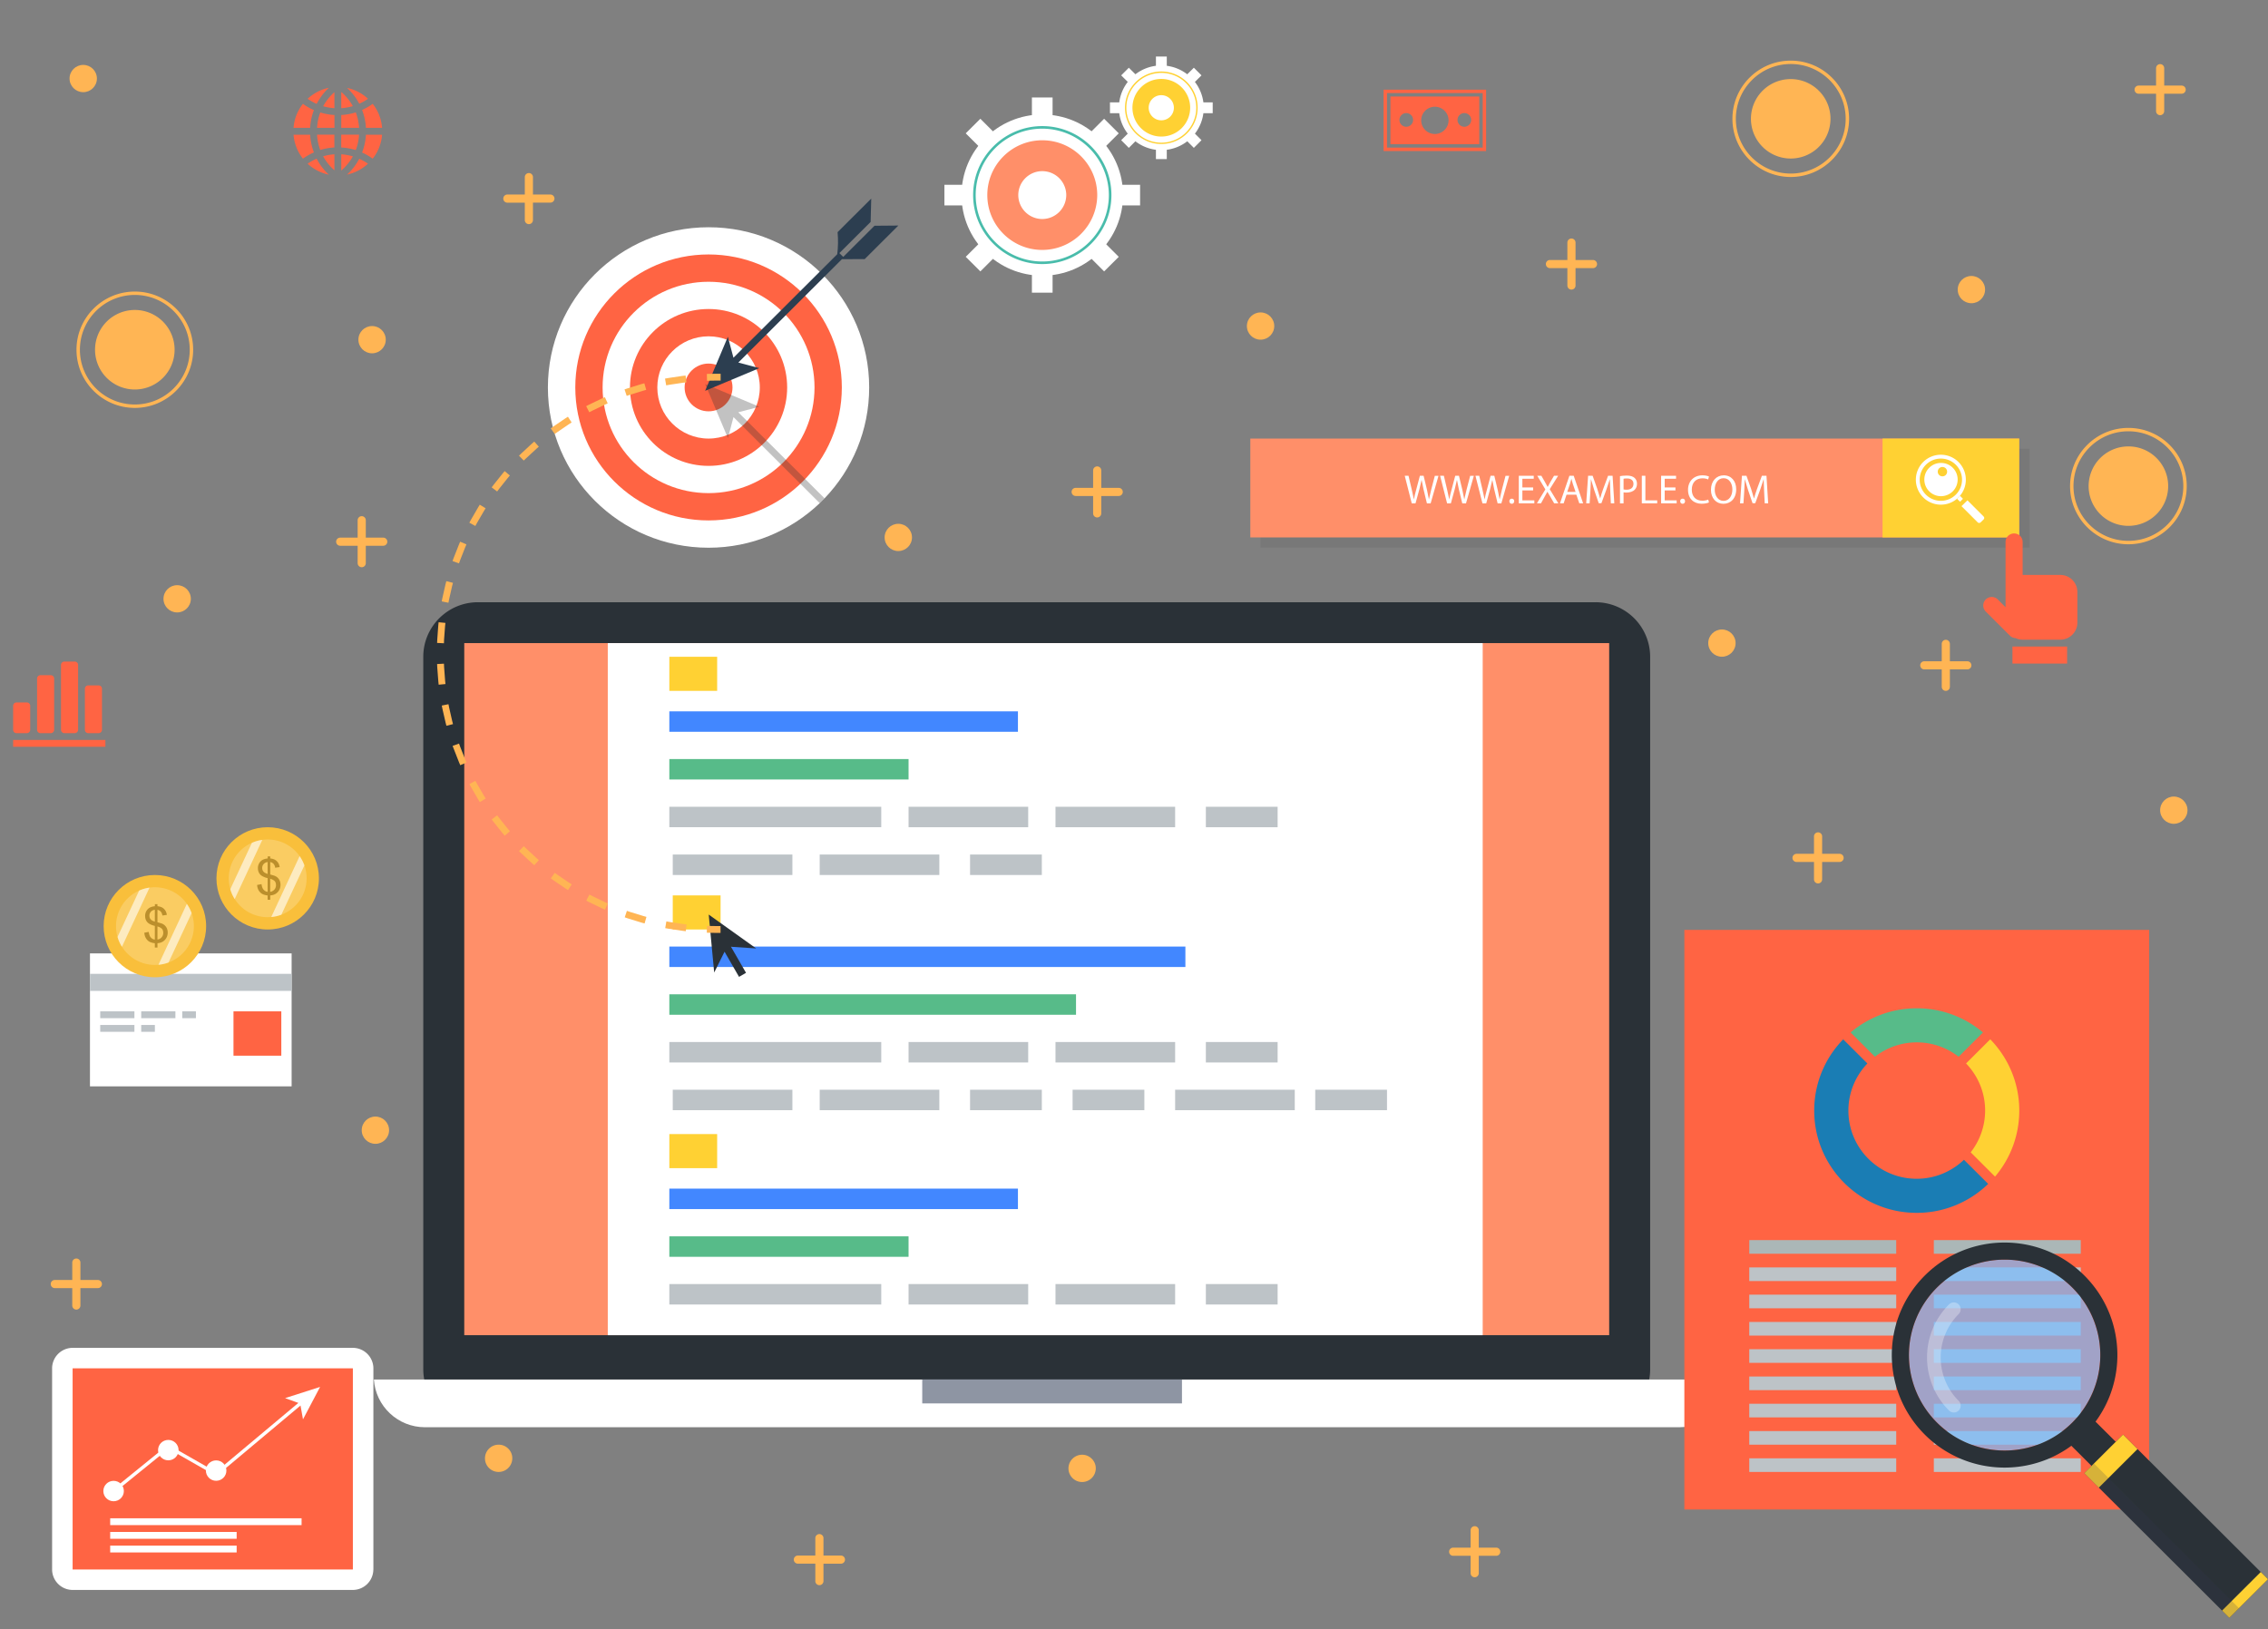 <svg xmlns="http://www.w3.org/2000/svg" xmlns:xlink="http://www.w3.org/1999/xlink" viewBox="0 0 451 324" xmlns:v="https://vecta.io/nano"><rect x="0" y="0" width="451" height="324" fill="#808080" stroke="none"/><style><![CDATA[.Fe{fill:#fff}.Ff{fill:#ff6443}.Fg{fill:#ffd133}.Fh{fill:#bdc3c7}.Fi{fill:#57bb89}.Fj{fill:#2a3137}.Fk{fill:#ff8f69}.Fl{fill:#4287ff}]]></style><path d="M328.14 272.35c0 5.99-4.87 10.85-10.87 10.85H95.04a10.86 10.86 0 0 1-10.87-10.85V130.63c0-5.99 4.87-10.85 10.87-10.85h222.23a10.86 10.86 0 0 1 10.87 10.85v141.72z" class="Fj"/><path d="M92.32 127.91h227.67v137.65H92.32z" class="Fk"/><path d="M344.08 274.38c-.35 5.3-4.76 9.49-10.16 9.49H84.51c-5.4 0-9.81-4.19-10.16-9.49h269.73z" class="Fe"/><path d="M183.39 274.38h51.65v4.75h-51.65z" fill="#8e95a3"/><path d="M120.86 127.91h173.98v137.65H120.86z" class="Fe"/><path d="M133.1 141.48h69.32v4.07H133.1z" class="Fl"/><path d="M133.1 150.97h47.57v4.07H133.1z" class="Fi"/><g class="Fh"><path d="M133.1 160.46h42.14v4.07H133.1z"/><use xlink:href="#B"/><use xlink:href="#B" x="29.22"/><use xlink:href="#C"/><use xlink:href="#B" x="-46.89" y="9.5"/><path d="M163 169.96h23.79v4.07H163zm29.9 0h14.27v4.07H192.9z"/></g><path d="M133.1 188.26h102.62v4.07H133.1z" class="Fl"/><path d="M133.1 197.76h80.87v4.07H133.1z" class="Fi"/><g class="Fh"><path d="M133.1 207.25h42.14v4.07H133.1z"/><use xlink:href="#B" y="46.79"/><use xlink:href="#B" x="29.22" y="46.79"/><use xlink:href="#C" y="46.79"/><use xlink:href="#B" x="-46.89" y="56.28"/><path d="M163 216.74h23.79v4.07H163z"/><use xlink:href="#B" x="53.01" y="56.28"/><path d="M192.9 216.74h14.27v4.07H192.9z"/><use xlink:href="#C" x="-26.5" y="56.28"/><use xlink:href="#C" x="21.75" y="56.28"/></g><path d="M133.1 130.63h9.51v6.78h-9.51z" class="Fg"/><path d="M133.1 236.41h69.32v4.07H133.1z" class="Fl"/><path d="M133.1 245.9h47.57v4.07H133.1z" class="Fi"/><g class="Fh"><path d="M133.1 255.39h42.14v4.07H133.1z"/><use xlink:href="#B" y="94.93"/><use xlink:href="#B" x="29.22" y="94.93"/><use xlink:href="#C" y="94.93"/></g><path d="M133.1 225.56h9.51v6.78h-9.51zm.68-47.47h9.51v6.78h-9.51z" class="Fg"/><path d="M334.94 184.95h92.43v115.28h-92.43z" class="Ff"/><path d="M395.77 206.71l-4.81 4.8c2.34 2.44 3.79 5.73 3.79 9.37a13.49 13.49 0 0 1-2.87 8.31l4.84 4.83c3.01-3.54 4.82-8.13 4.82-13.13 0-5.52-2.2-10.51-5.77-14.18z" class="Fg"/><path d="M381.15 207.32c3.14 0 6.02 1.07 8.33 2.86l4.84-4.83c-3.55-3-8.14-4.81-13.16-4.81s-9.61 1.81-13.16 4.81l4.84 4.83a13.5 13.5 0 0 1 8.31-2.86z" class="Fi"/><path d="M390.54 230.67c-2.44 2.33-5.75 3.78-9.39 3.78-7.51 0-13.59-6.07-13.59-13.56 0-3.64 1.45-6.94 3.78-9.37l-4.81-4.8a20.23 20.23 0 0 0-5.77 14.17c0 11.23 9.13 20.34 20.39 20.34 5.53 0 10.53-2.2 14.21-5.76l-4.82-4.8z" fill="#1a7db4"/><g class="Fh"><use xlink:href="#D"/><use xlink:href="#D" x="36.7"/><use xlink:href="#D" y="-5.42"/><use xlink:href="#D" x="36.7" y="-5.42"/><use xlink:href="#D" y="-10.85"/><use xlink:href="#D" x="36.7" y="-10.85"/><use xlink:href="#D" y="-16.27"/><use xlink:href="#D" x="36.7" y="-16.27"/><use xlink:href="#D" y="-21.7"/><use xlink:href="#D" x="36.7" y="-21.7"/><use xlink:href="#D" y="-27.12"/><use xlink:href="#D" x="36.7" y="-27.12"/><use xlink:href="#D" y="-32.55"/><use xlink:href="#D" x="36.7" y="-32.55"/><use xlink:href="#D" y="-37.97"/><use xlink:href="#D" x="36.7" y="-37.97"/></g><g fill="#abb7b7"><use xlink:href="#D" y="-43.4"/><use xlink:href="#D" x="36.7" y="-43.4"/></g><ellipse cx="398.62" cy="269.51" rx="19.03" ry="18.99" opacity=".7" fill="#7abdff"/><path d="M389.49 280.54a1.36 1.36 0 0 1-1.92 0c-5.83-5.82-5.83-15.28 0-21.1a1.36 1.36 0 0 1 1.92 0 1.36 1.36 0 0 1 0 1.92 12.2 12.2 0 0 0 0 17.26 1.36 1.36 0 0 1 0 1.92z" opacity=".3" class="Fe"/><g class="Fj"><path d="M382.76 253.69c-8.76 8.74-8.76 22.91 0 31.65s22.96 8.74 31.72 0 8.76-22.91 0-31.65-22.96-8.74-31.72 0zm29.32 29.25c-7.43 7.42-19.48 7.42-26.91 0a18.96 18.96 0 0 1 0-26.85 19.07 19.07 0 0 1 26.91 0c7.43 7.41 7.43 19.43 0 26.85z"/><path d="M420.73 286.77l-4.81 4.8-4.81-4.8 4.81-4.79z"/><path d="M451 314.1l-7.69 7.67L414.48 293l7.69-7.67z"/></g><path d="M451 314.1l-7.69 7.67-1.44-1.44 7.69-7.67zm-25.95-25.89l-7.69 7.67-2.88-2.88 7.69-7.67z" class="Fg"/><path d="M414.48 293l28.83 28.77 1.92-1.91-28.83-28.77z" opacity=".2" fill="#343854"/><path d="M172.84 77.06c0 8.56-3.38 16.34-8.88 22.06l-.96.96c-5.74 5.48-13.53 8.86-22.11 8.86-17.64 0-31.94-14.27-31.94-31.87s14.3-31.87 31.94-31.87c17.65-.01 31.95 14.25 31.95 31.86z" class="Fe"/><ellipse cx="140.9" cy="77.06" rx="26.5" ry="26.45" class="Ff"/><ellipse cx="140.9" cy="77.06" rx="21.07" ry="21.02" class="Fe"/><ellipse cx="140.9" cy="77.06" rx="15.63" ry="15.6" class="Ff"/><ellipse cx="140.9" cy="77.06" rx="10.19" ry="10.17" class="Fe"/><ellipse cx="140.9" cy="77.06" rx="4.76" ry="4.75" class="Ff"/><path d="M173.9 44.9l-6.22 6.2-.77-.76 6.22-6.2.12-4.64-6.69 6.67c.13 1.48.11 2.95-.07 4.39l-20.64 20.59-1.11-4.17-4.52 10.75L151 73.22l-4.18-1.11 20.6-20.56 4.25-.02.26.02 6.71-6.69-4.74.04z" fill="#2c3e50"/><path d="M146.81 82l4.18-1.1-10.77-4.52 4.53 10.75 1.11-4.18L163 100.07l.96-.96L146.81 82z" opacity=".3" fill="#333"/><path d="M74.24 312.16a4.09 4.09 0 0 1-4.08 4.07H14.44a4.09 4.09 0 0 1-4.08-4.07v-40.01a4.09 4.09 0 0 1 4.08-4.07h55.73a4.09 4.09 0 0 1 4.08 4.07v40.01z" class="Fe"/><path d="M14.44 272.15h55.73v40.01H14.44z" class="Ff"/><g class="Fe"><ellipse cx="22.59" cy="296.56" rx="2.04" ry="2.03"/><ellipse cx="33.47" cy="288.42" rx="2.04" ry="2.03"/><ellipse cx="42.98" cy="292.49" rx="2.04" ry="2.03"/><path d="M56.69 278.08l2.64.95-16.39 13.73-9.3-5.31-.17.29-.22-.26-10.87 8.82.43.52 10.69-8.67 9.31 5.31.17-.29.22.26 16.56-13.88.49 2.75 3.4-6.45zm-34.78 23.9h38.06v1.36H21.91zm0 2.72h25.15v1.36H21.91zm0 2.71h25.15v1.36H21.91zm-4.02-117.79h40.1v26.45h-40.1z"/></g><path d="M17.89 193.69h40.1v3.39h-40.1zm2.04 7.46h6.8v1.36h-6.8zm8.15 0h6.8v1.36h-6.8zm8.16 0h2.72v1.36h-2.72zm-16.31 2.71h6.8v1.36h-6.8zm8.15 0h2.72v1.36h-2.72z" class="Fh"/><path d="M46.43 201.15h9.51v8.82h-9.51z" class="Ff"/><ellipse cx="53.23" cy="174.7" rx="10.19" ry="10.17" fill="#f9bf3b"/><path d="M60.97 174.7c0 3.31-2.09 6.13-5.02 7.23a7.54 7.54 0 0 1-2.01.46l-.71.03a7.73 7.73 0 0 1-6.55-3.61 7.54 7.54 0 0 1-.88-1.96 7.67 7.67 0 0 1-.31-2.16 7.72 7.72 0 0 1 4.61-7.06c.65-.29 1.34-.5 2.07-.59a7.45 7.45 0 0 1 1.06-.07c2.63 0 4.96 1.31 6.36 3.32.4.56.71 1.18.95 1.83h0a7.89 7.89 0 0 1 .43 2.58z" fill="#facc62"/><path d="M53.22 178.96v-.86c-.43-.05-.78-.15-1.05-.29s-.5-.36-.7-.67-.31-.68-.34-1.13l.87-.16c.07.46.18.8.35 1.02.24.31.53.48.87.51v-2.73a3.51 3.51 0 0 1-1.08-.41 1.59 1.59 0 0 1-.63-.63c-.15-.27-.22-.58-.22-.92a1.88 1.88 0 0 1 .65-1.48c.29-.25.72-.41 1.29-.47v-.41h.51v.41c.5.05.9.19 1.19.44.38.31.6.74.68 1.28l-.89.13c-.05-.34-.16-.6-.32-.77-.16-.18-.38-.3-.66-.36v2.47l.86.25c.27.12.49.26.65.43a1.73 1.73 0 0 1 .39.6 2.04 2.04 0 0 1 .14.75c0 .59-.19 1.09-.57 1.49s-.87.61-1.47.64v.87h-.52zm0-7.51c-.33.05-.6.18-.79.4s-.29.47-.29.77c0 .29.08.54.25.73.16.2.44.35.83.47v-2.37zm.5 5.93a1.32 1.32 0 0 0 .83-.43 1.33 1.33 0 0 0 .33-.92c0-.31-.08-.56-.23-.75s-.46-.36-.92-.51v2.61z" fill="#bb8f2c"/><path d="M52.16 167.05l-5.49 11.77a7.54 7.54 0 0 1-.88-1.96l4.3-9.22c.65-.29 1.34-.5 2.07-.59zm8.37 5.07h0l-4.58 9.81a7.54 7.54 0 0 1-2.01.46l5.64-12.11a7.65 7.65 0 0 1 .95 1.84z" opacity=".6" class="Fe"/><ellipse cx="30.8" cy="184.2" rx="10.19" ry="10.17" fill="#f9bf3b"/><path d="M38.55 184.2c0 3.31-2.09 6.13-5.02 7.23a7.54 7.54 0 0 1-2.01.46l-.71.03a7.73 7.73 0 0 1-6.55-3.61 7.54 7.54 0 0 1-.88-1.96 7.67 7.67 0 0 1-.31-2.16 7.72 7.72 0 0 1 4.61-7.06c.65-.29 1.34-.5 2.07-.59a7.45 7.45 0 0 1 1.06-.07c2.63 0 4.96 1.31 6.36 3.32.4.56.71 1.18.95 1.83h0c.27.81.43 1.67.43 2.58z" fill="#facc62"/><path d="M30.79 188.46v-.86c-.43-.05-.78-.15-1.05-.29s-.5-.36-.7-.67-.31-.68-.34-1.13l.87-.16c.07.46.18.8.35 1.02.24.31.53.48.87.51v-2.73a3.51 3.51 0 0 1-1.08-.41 1.59 1.59 0 0 1-.63-.63c-.15-.27-.22-.58-.22-.92a1.88 1.88 0 0 1 .65-1.48c.29-.25.72-.41 1.29-.47v-.41h.51v.41c.5.05.9.19 1.19.44.38.31.6.74.68 1.28l-.89.13c-.05-.34-.16-.6-.32-.77-.16-.18-.38-.3-.66-.36v2.47l.86.25c.27.12.49.26.65.43a1.73 1.73 0 0 1 .39.6 2.04 2.04 0 0 1 .14.75c0 .59-.19 1.09-.57 1.49s-.87.61-1.47.64v.87h-.52zm0-7.52c-.33.05-.6.18-.79.4s-.29.47-.29.77c0 .29.08.54.25.73.16.2.44.35.83.47v-2.37zm.51 5.93a1.32 1.32 0 0 0 .83-.43 1.33 1.33 0 0 0 .33-.92c0-.31-.08-.56-.23-.75s-.46-.36-.92-.51v2.61z" fill="#bb8f2c"/><path d="M29.74 176.54l-5.49 11.77a7.54 7.54 0 0 1-.88-1.96l4.3-9.22c.64-.29 1.34-.49 2.07-.59zm8.36 5.08h0l-4.58 9.81a7.54 7.54 0 0 1-2.01.46l5.64-12.11c.4.57.72 1.18.95 1.84z" opacity=".6" class="Fe"/><path d="M140.93 181.9l1.09 11.53 2.06-4.14 2.88 5 1.39-.8-2.99-5.18 5.01.33z" class="Fj"/><path d="M143.29 185.55h-.68c-.46 0-.92-.01-1.38-.02l-.68-.02.03-1.36.68.02 1.34.02h.68v1.36zm-6.92-.34l-.67-.08-2.75-.41-.67-.12.23-1.34.67.12 2.68.4.67.08-.16 1.35zm-8.19-1.54l-.65-.18-2.66-.82-.64-.22.43-1.29.64.22 2.6.8.65.18-.37 1.31zm-7.87-2.74l-.62-.28-2.51-1.21-.6-.31.62-1.21.6.31 2.44 1.18.62.28-.55 1.24zm-7.36-3.9l-.57-.37-2.3-1.56-.55-.4.79-1.1.55.4 2.24 1.53.57.37-.73 1.13zm-6.7-4.94l-.51-.45-2.04-1.89-.49-.47.95-.97.49.47 1.99 1.84.51.45-.9 1.02zm-5.89-5.88l-.44-.52-1.73-2.17-.41-.54 1.08-.82.41.54 1.69 2.11.44.52-1.04.88zm-4.95-6.68l-.35-.58-1.39-2.4-.33-.6 1.19-.65.33.6 1.36 2.34.36.58-1.17.71zm-3.89-7.34l-.26-.62-1.01-2.58-.25-.64 1.28-.46.23.64.99 2.51.26.62-1.24.53zm-2.75-7.84l-.17-.66-.62-2.7-.13-.66 1.33-.27.13.66.6 2.64.17.66-1.31.33zm-1.54-8.17l-.07-.67-.21-2.76-.03-.68 1.36-.07.03.68.2 2.7.07.67-1.35.13zm1.05-8.24l-1.36-.07.03-.68.2-2.76.07-.67 1.35.13-.07.67-.2 2.7-.02.68zm.89-8.06l-1.33-.27.13-.66.61-2.7.17-.66 1.32.33-.17.66-.6 2.64-.13.66zm2.1-7.83l-1.28-.46.23-.64 1.02-2.59.26-.62 1.25.53-.26.62-.99 2.52-.23.64zm3.25-7.44l-1.19-.65.33-.6 1.39-2.4.35-.58 1.16.71-.35.58-1.36 2.34-.33.6zm4.33-6.86l-1.08-.82.41-.54 1.73-2.17.44-.52 1.04.87-.44.52-1.69 2.12-.41.54zm5.3-6.15l-.95-.97.49-.47 2.04-1.89.51-.45.9 1.02-.51.45-1.99 1.84-.49.47zm6.16-5.29l-.79-1.1.55-.4 2.29-1.56.57-.37.74 1.14-.57.37-2.24 1.53-.55.39zm6.87-4.32l-.62-1.21.6-.31 2.5-1.2.62-.28.56 1.24-.62.28-2.44 1.17-.6.31zm7.44-3.25l-.43-1.29.64-.22 2.65-.82.65-.18.37 1.31-.65.18-2.59.8-.64.22zm7.85-2.1l-.23-1.34.67-.12 2.75-.41.67-.08.17 1.35-.67.08-2.68.4-.68.12zm8.12-.91l-.03-1.36.68-.02 1.38-.02h.68v1.36h-.68l-1.34.02-.69.02z" fill="#ffb554"/><path d="M250.67 89.26h152.91v19.66H250.67z" opacity=".1" fill="#333"/><path d="M248.63 87.23h152.91v19.66H248.63z" class="Fk"/><path d="M374.35 87.23h27.18v19.66h-27.18z" class="Fg"/><g class="Fe"><path d="M382.43 91.9a4.96 4.96 0 0 0 0 7.02c1.94 1.94 5.09 1.94 7.03 0a4.96 4.96 0 0 0 0-7.02c-1.94-1.94-5.09-1.94-7.03 0zm6.49 6.48c-1.64 1.64-4.31 1.64-5.95 0a4.2 4.2 0 0 1 0-5.94c1.64-1.64 4.31-1.64 5.95 0 1.65 1.64 1.65 4.3 0 5.94z"/><path d="M390.34 99.21l-.58.58-.59-.58.59-.59zm-.29 1.46l3.22 3.22c.16.16.42.16.59 0l.59-.58a.41.41 0 0 0 0-.58l-3.22-3.22-1.18 1.16zm-6.42-7.63c-1.29 1.29-1.29 3.39 0 4.68s3.39 1.29 4.69 0c1.29-1.29 1.29-3.39 0-4.68-1.3-1.29-3.4-1.29-4.69 0zm3.29 1.43c-.36.36-.95.36-1.32 0-.36-.36-.36-.95 0-1.32.36-.36.95-.36 1.32 0 .36.37.36.96 0 1.32z"/><use xlink:href="#E"/><use xlink:href="#E" x="7.03"/><use xlink:href="#E" x="14.06"/><use xlink:href="#F"/><use xlink:href="#G"/><path d="M309.05 100.11l-.7-1.21-.64-1.08h-.02l-.6 1.09-.66 1.2h-.81l1.68-2.77-1.61-2.71h.82l.73 1.28.51.93h.02l.5-.93.75-1.28h.82l-1.67 2.67 1.71 2.81h-.83zm2.46-1.72l-.57 1.72h-.73l1.87-5.48h.86l1.87 5.48h-.76l-.59-1.72h-1.95zm1.8-.55l-.54-1.58-.28-1h-.02l-.28.99-.54 1.59h1.66zm6.9-.13l-.08-2.37h-.02l-.69 2.08-.97 2.66h-.54l-.89-2.61-.64-2.13h-.02l-.11 2.42-.15 2.35h-.68l.38-5.48h.9l.94 2.65.55 1.85h.02c.14-.55.33-1.15.58-1.85l.98-2.65h.9l.34 5.48h-.69l-.11-2.4zm1.93-3.01c.34-.06.79-.11 1.36-.11.7 0 1.21.16 1.54.46.3.26.48.66.48 1.15 0 .5-.15.89-.42 1.17-.37.4-.99.6-1.68.6-.21 0-.41-.01-.57-.05v2.2h-.71V94.7zm.71 2.64c.15.04.35.06.59.06.86 0 1.38-.41 1.38-1.17 0-.72-.51-1.07-1.3-1.07-.31 0-.55.02-.67.06v2.12zm3.63-2.71h.71v4.89h2.35v.59h-3.06v-5.48z"/><use xlink:href="#G" x="28.3"/><use xlink:href="#F" x="33.97"/><path d="M339.83 99.93c-.26.13-.78.26-1.45.26-1.55 0-2.71-.98-2.71-2.77 0-1.72 1.17-2.88 2.87-2.88.68 0 1.12.15 1.3.24l-.17.58c-.27-.13-.65-.23-1.11-.23-1.29 0-2.14.82-2.14 2.26 0 1.34.77 2.2 2.11 2.2.43 0 .87-.09 1.16-.23l.14.57zm5.42-2.62c0 1.89-1.15 2.89-2.55 2.89-1.45 0-2.47-1.12-2.47-2.78 0-1.74 1.08-2.88 2.55-2.88 1.5 0 2.47 1.15 2.47 2.77zm-4.27.09c0 1.17.64 2.22 1.75 2.22 1.12 0 1.76-1.03 1.76-2.28 0-1.09-.57-2.23-1.75-2.23-1.17.01-1.76 1.09-1.76 2.29zm9.82.31l-.08-2.37h-.02l-.69 2.08-.97 2.66h-.54l-.89-2.61-.64-2.13h-.02l-.11 2.42-.15 2.35h-.68l.38-5.48h.9l.94 2.65.55 1.85h.02c.14-.55.33-1.15.58-1.85l.98-2.65h.91l.34 5.48h-.69l-.12-2.4zM223.32 38.8c0 8.85-7.19 16.03-16.06 16.03S191.2 47.65 191.2 38.8s7.19-16.03 16.06-16.03c8.87.01 16.06 7.18 16.06 16.03z"/></g><path d="M207.26 52.52c-7.58 0-13.75-6.16-13.75-13.72s6.17-13.72 13.75-13.72 13.75 6.16 13.75 13.72-6.17 13.72-13.75 13.72zm0-26.93c-7.3 0-13.24 5.93-13.24 13.21s5.94 13.21 13.24 13.21 13.24-5.93 13.24-13.21a13.26 13.26 0 0 0-13.24-13.21z" fill="#49bcab"/><path d="M207.26 49.71c-6.03 0-10.93-4.89-10.93-10.91 0-6.01 4.9-10.9 10.93-10.9s10.93 4.89 10.93 10.9a10.95 10.95 0 0 1-10.93 10.91z" class="Fk"/><path d="M207.26 43.56a4.77 4.77 0 0 1-4.77-4.76c0-2.62 2.14-4.76 4.77-4.76a4.77 4.77 0 0 1 4.77 4.76 4.78 4.78 0 0 1-4.77 4.76zm-2.06-24.17h4.11v4.35h-4.11zm-7.17 7.31l-2.9 2.9-3.09-3.08 2.91-2.9zM187.8 36.75h4.36v4.1h-4.36zM195.13 48l2.9 2.9-3.08 3.08-2.91-2.9zm10.07 5.86h4.11v4.35h-4.11zm11.28-2.96l2.9-2.9 3.09 3.08-2.91 2.9zm5.87-14.15h4.36v4.1h-4.36zm-2.97-7.15l-2.9-2.9 3.08-3.08 2.91 2.9zm19.99-8.16a8.43 8.43 0 0 1-8.43 8.42c-4.66 0-8.44-3.77-8.44-8.42s3.78-8.42 8.44-8.42a8.43 8.43 0 0 1 8.43 8.42z" class="Fe"/><path d="M230.93 28.64c-3.98 0-7.22-3.23-7.22-7.21a7.23 7.23 0 0 1 7.22-7.21c3.98 0 7.22 3.23 7.22 7.21.01 3.98-3.23 7.21-7.22 7.21zm0-14.14c-3.83 0-6.95 3.11-6.95 6.94s3.12 6.94 6.95 6.94 6.95-3.11 6.95-6.94c.01-3.83-3.11-6.94-6.95-6.94zm0 12.66a5.74 5.74 0 0 1-5.74-5.73 5.74 5.74 0 0 1 5.74-5.73c3.16 0 5.74 2.57 5.74 5.73a5.74 5.74 0 0 1-5.74 5.73z" class="Fg"/><path d="M230.93 23.93a2.51 2.51 0 0 1-2.51-2.5c0-1.38 1.12-2.5 2.51-2.5a2.5 2.5 0 0 1 2.5 2.5c.01 1.38-1.12 2.5-2.5 2.5zm-1.07-12.69h2.16v2.29h-2.16zm-3.77 3.84l-1.52 1.52-1.62-1.61 1.52-1.52zm-5.37 5.28h2.29v2.15h-2.29zm3.85 5.91l1.52 1.52-1.62 1.62-1.52-1.53zm5.29 3.08h2.16v2.29h-2.16zm5.92-1.56l1.52-1.52 1.62 1.61-1.52 1.53zm3.08-7.43h2.29v2.15h-2.29zm-1.56-3.76l-1.52-1.52 1.62-1.61 1.52 1.52z" class="Fe"/><g fill="#ffb554"><ellipse cx="392.02" cy="57.6" rx="2.72" ry="2.71"/><ellipse cx="35.23" cy="119.1" rx="2.72" ry="2.71"/><ellipse cx="74.65" cy="224.79" rx="2.72" ry="2.71"/><ellipse cx="250.67" cy="64.85" rx="2.72" ry="2.71"/><ellipse cx="342.41" cy="127.91" rx="2.72" ry="2.71"/><path d="M217.85 291.52a2.72 2.72 0 0 1-3.2 3.19c-1.06-.2-1.93-1.07-2.13-2.13a2.72 2.72 0 0 1 3.2-3.19c1.05.2 1.92 1.07 2.13 2.13zm-116.03-2a2.72 2.72 0 0 1-3.2 3.19c-1.06-.2-1.93-1.07-2.13-2.13a2.72 2.72 0 0 1 3.2-3.19c1.06.2 1.93 1.07 2.13 2.13z"/><ellipse cx="178.63" cy="106.89" rx="2.72" ry="2.71"/><ellipse cx="73.99" cy="67.56" rx="2.72" ry="2.71"/><ellipse cx="16.55" cy="15.62" rx="2.72" ry="2.71"/><use xlink:href="#H"/><ellipse cx="432.27" cy="161.14" rx="2.72" ry="2.71"/><path d="M357.25 169.82h3.47v-3.46c0-.45.36-.81.81-.81s.81.36.81.81v3.46h3.47c.45 0 .81.36.81.81s-.36.81-.81.81h-3.47v3.46c0 .45-.36.81-.81.81s-.81-.36-.81-.81v-3.46h-3.47c-.45 0-.81-.36-.81-.81 0-.44.36-.81.81-.81zm-68.28 138h3.47v-3.46c0-.45.36-.81.81-.81s.81.36.81.81v3.46h3.47c.45 0 .81.36.81.81s-.36.81-.81.81h-3.47v3.46c0 .45-.36.81-.81.81s-.81-.36-.81-.81v-3.46h-3.47c-.45 0-.81-.36-.81-.81s.36-.81.81-.81zm-130.31 1.57h3.47v-3.46c0-.45.36-.81.81-.81s.81.36.81.81v3.46h3.47c.45 0 .81.36.81.81s-.36.81-.81.81h-3.47v3.46c0 .45-.36.81-.81.81s-.81-.36-.81-.81V311h-3.47c-.45 0-.81-.36-.81-.81 0-.44.36-.8.81-.8zm-139.2-54.81h-3.47v-3.46c0-.45-.36-.81-.81-.81s-.81.36-.81.81v3.46H10.9c-.45 0-.81.36-.81.81s.36.81.81.81h3.47v3.46c0 .45.36.81.81.81s.81-.36.81-.81v-3.46h3.47c.45 0 .81-.36.81-.81 0-.44-.36-.81-.81-.81zM316.77 51.71h-3.47v-3.46c0-.45-.36-.81-.81-.81s-.81.36-.81.81v3.46h-3.47c-.45 0-.81.36-.81.81s.36.81.81.81h3.47v3.46c0 .45.36.81.81.81s.81-.36.81-.81v-3.46h3.47c.45 0 .81-.36.81-.81a.82.82 0 0 0-.81-.81z"/><use xlink:href="#H" x="42.62" y="-114.5"/><use xlink:href="#H" x="-168.75" y="-34.49"/><use xlink:href="#H" x="-315" y="-24.59"/><path d="M109.45 38.69h-3.47v-3.46c0-.45-.36-.81-.81-.81s-.81.36-.81.81v3.46h-3.47c-.45 0-.81.36-.81.81s.36.81.81.81h3.47v3.46c0 .45.36.81.81.81s.81-.36.81-.81V40.3h3.47c.45 0 .81-.36.81-.81 0-.44-.37-.8-.81-.8zM26.81 81.13c-6.4 0-11.6-5.19-11.6-11.57s5.2-11.57 11.6-11.57 11.6 5.19 11.6 11.57-5.21 11.57-11.6 11.57zm0-22.47c-6.02 0-10.92 4.89-10.92 10.9s4.9 10.89 10.92 10.89 10.92-4.89 10.92-10.89-4.9-10.9-10.92-10.9zm7.91 10.9a7.91 7.91 0 1 1-15.82 0 7.91 7.91 0 1 1 15.82 0zm388.52 38.69c-6.4 0-11.6-5.19-11.6-11.57s5.2-11.57 11.6-11.57 11.6 5.19 11.6 11.57-5.2 11.57-11.6 11.57zm0-22.47c-6.02 0-10.92 4.89-10.92 10.9s4.9 10.89 10.92 10.89 10.92-4.89 10.92-10.89-4.9-10.9-10.92-10.9zm7.91 10.9a7.91 7.91 0 1 1-15.82 0 7.9 7.9 0 0 1 7.91-7.89c4.37-.01 7.91 3.53 7.91 7.89zM356.1 35.2c-6.4 0-11.6-5.19-11.6-11.57s5.2-11.57 11.6-11.57 11.6 5.19 11.6 11.57c-.01 6.38-5.21 11.57-11.6 11.57zm0-22.47c-6.02 0-10.92 4.89-10.92 10.9s4.9 10.89 10.92 10.89 10.92-4.89 10.92-10.89-4.9-10.9-10.92-10.9zm7.9 10.89a7.91 7.91 0 1 1-15.82 0 7.9 7.9 0 0 1 7.91-7.89c4.37 0 7.91 3.54 7.91 7.89z"/></g><path d="M6.01 145.14a.68.68 0 0 1-.68.68H3.29c-.38 0-.68-.3-.68-.68v-4.75a.68.68 0 0 1 .68-.68h2.04c.38 0 .68.3.68.68v4.75zm4.76 0a.68.68 0 0 1-.68.68H8.05c-.38 0-.68-.3-.68-.68v-10.17a.68.68 0 0 1 .68-.68h2.04c.38 0 .68.3.68.68v10.17zm4.76 0a.68.68 0 0 1-.68.68h-2.04c-.38 0-.68-.3-.68-.68v-12.88a.68.68 0 0 1 .68-.68h2.04c.38 0 .68.3.68.68v12.88zm4.75 0a.68.68 0 0 1-.68.68h-2.04c-.38 0-.68-.3-.68-.68V137a.68.68 0 0 1 .68-.68h2.04c.38 0 .68.3.68.68v8.14zm-17.67 2.03h18.35v1.36H2.61zM275.13 17.83v12.21h20.39V17.83h-20.39zm19.71 11.53h-19.03V18.51h19.03v10.85zm-18.35-10.17v9.49h17.67v-9.49h-17.67zm3.15 6.02a1.36 1.36 0 0 1 0-2.72 1.36 1.36 0 1 1 0 2.72zm5.69 1.44c-1.5 0-2.72-1.21-2.72-2.71s1.22-2.71 2.72-2.71 2.72 1.21 2.72 2.71c0 1.49-1.22 2.71-2.72 2.71zm5.86-1.44a1.36 1.36 0 0 1 0-2.72 1.36 1.36 0 1 1 0 2.72zm118.5 89.14h-7.48v-6.55a1.7 1.7 0 0 0-3.4 0v9.94.68 2.35l-1.54-1.54c-.66-.66-1.74-.66-2.4 0s-.66 1.73 0 2.4l4.8 4.79a1.66 1.66 0 0 0 1.11.49 3.44 3.44 0 0 0 1.43.32h7.48c1.88 0 3.4-1.52 3.4-3.39v-6.1c0-1.87-1.52-3.39-3.4-3.39zm-9.51 14.24h10.87v3.39h-10.87zM74.11 20.65c-.66.49-1.38.89-2.11 1.22.44 1.15.7 2.35.77 3.56h3.21c-.14-1.8-.81-3.44-1.87-4.78zm0 10.91c1.06-1.33 1.73-2.98 1.87-4.77h-3.21c-.07 1.21-.33 2.41-.77 3.55a11.44 11.44 0 0 1 2.11 1.22zm-2.67.02c-.61 1.15-1.41 2.23-2.44 3.15 1.59-.34 3.02-1.1 4.18-2.17-.55-.39-1.14-.71-1.74-.98zM69 17.48c1.02.93 1.83 2 2.44 3.15.6-.27 1.19-.59 1.74-.98-1.15-1.07-2.58-1.83-4.18-2.17zm-1.14 16.44a10.3 10.3 0 0 0 2.31-2.82 10.66 10.66 0 0 0-2.31-.41v3.23zm3.54-7.14h-3.55v2.55c.98.06 1.95.23 2.89.52.39-.98.59-2.02.66-3.07zm-.65-4.43a11.4 11.4 0 0 1-2.89.52v2.55h3.55c-.08-1.04-.28-2.08-.66-3.07zm-2.89-4.06v3.23a10.57 10.57 0 0 0 2.3-.41c-.57-1.04-1.34-2-2.3-2.82zm-1.36 8.49h-3.46c.07 1.04.27 2.07.64 3.05.92-.28 1.86-.45 2.81-.5v-2.55zm-2.24-5.65c.73.21 1.48.34 2.24.39v-3.19a10.28 10.28 0 0 0-2.24 2.8zm-4.02 10.43c.69-.5 1.42-.91 2.18-1.25a11.91 11.91 0 0 1-.75-3.52h-3.3a8.84 8.84 0 0 0 1.87 4.77zm.93-11.91c.57.4 1.18.74 1.8 1.01.61-1.17 1.41-2.25 2.43-3.2-1.61.33-3.06 1.11-4.23 2.19zm5.33 3.22c-.95-.05-1.9-.22-2.81-.5-.37.98-.58 2.01-.64 3.05h3.46v-2.55zm0 11.01v-3.19c-.76.05-1.51.18-2.24.39a10.28 10.28 0 0 0 2.24 2.8zm-1.07.87h-.03a11.45 11.45 0 0 1-2.43-3.2 10.62 10.62 0 0 0-1.8 1.01c1.17 1.08 2.64 1.86 4.26 2.19zm-5.19-14.1c-1.06 1.33-1.73 2.98-1.87 4.77h3.3c.07-1.2.32-2.39.75-3.52-.76-.33-1.49-.74-2.18-1.25z" class="Ff"/><defs ><path id="B" d="M180.67 160.46h23.79v4.07h-23.79z"/><path id="C" d="M239.79 160.46h14.27v4.07h-14.27z"/><path id="D" d="M347.85 290.05h29.22v2.71h-29.22z"/><path id="E" d="M280.73 100.11l-1.39-5.48h.75l.65 2.77.41 1.89h.02c.09-.54.26-1.2.45-1.9l.73-2.76h.74l.67 2.78.38 1.88h.02l.44-1.89.72-2.76h.73l-1.56 5.48h-.74l-.69-2.85-.36-1.79h-.02l-.42 1.79-.78 2.85h-.75z"/><path id="F" d="M300.14 99.69c0-.3.2-.51.49-.51s.48.21.48.51c0 .29-.19.51-.49.51-.28 0-.48-.22-.48-.51z"/><path id="G" d="M304.87 97.54h-2.14v1.98h2.38v.59h-3.09v-5.48h2.97v.59h-2.26v1.73h2.14v.59z"/><path id="H" d="M391.21 131.52h-3.47v-3.46c0-.45-.36-.81-.81-.81s-.81.36-.81.81v3.46h-3.47c-.45 0-.81.36-.81.81s.36.81.81.81h3.47v3.46c0 .45.36.81.81.81s.81-.36.81-.81v-3.46h3.47c.45 0 .81-.36.81-.81s-.36-.81-.81-.81z"/></defs></svg>